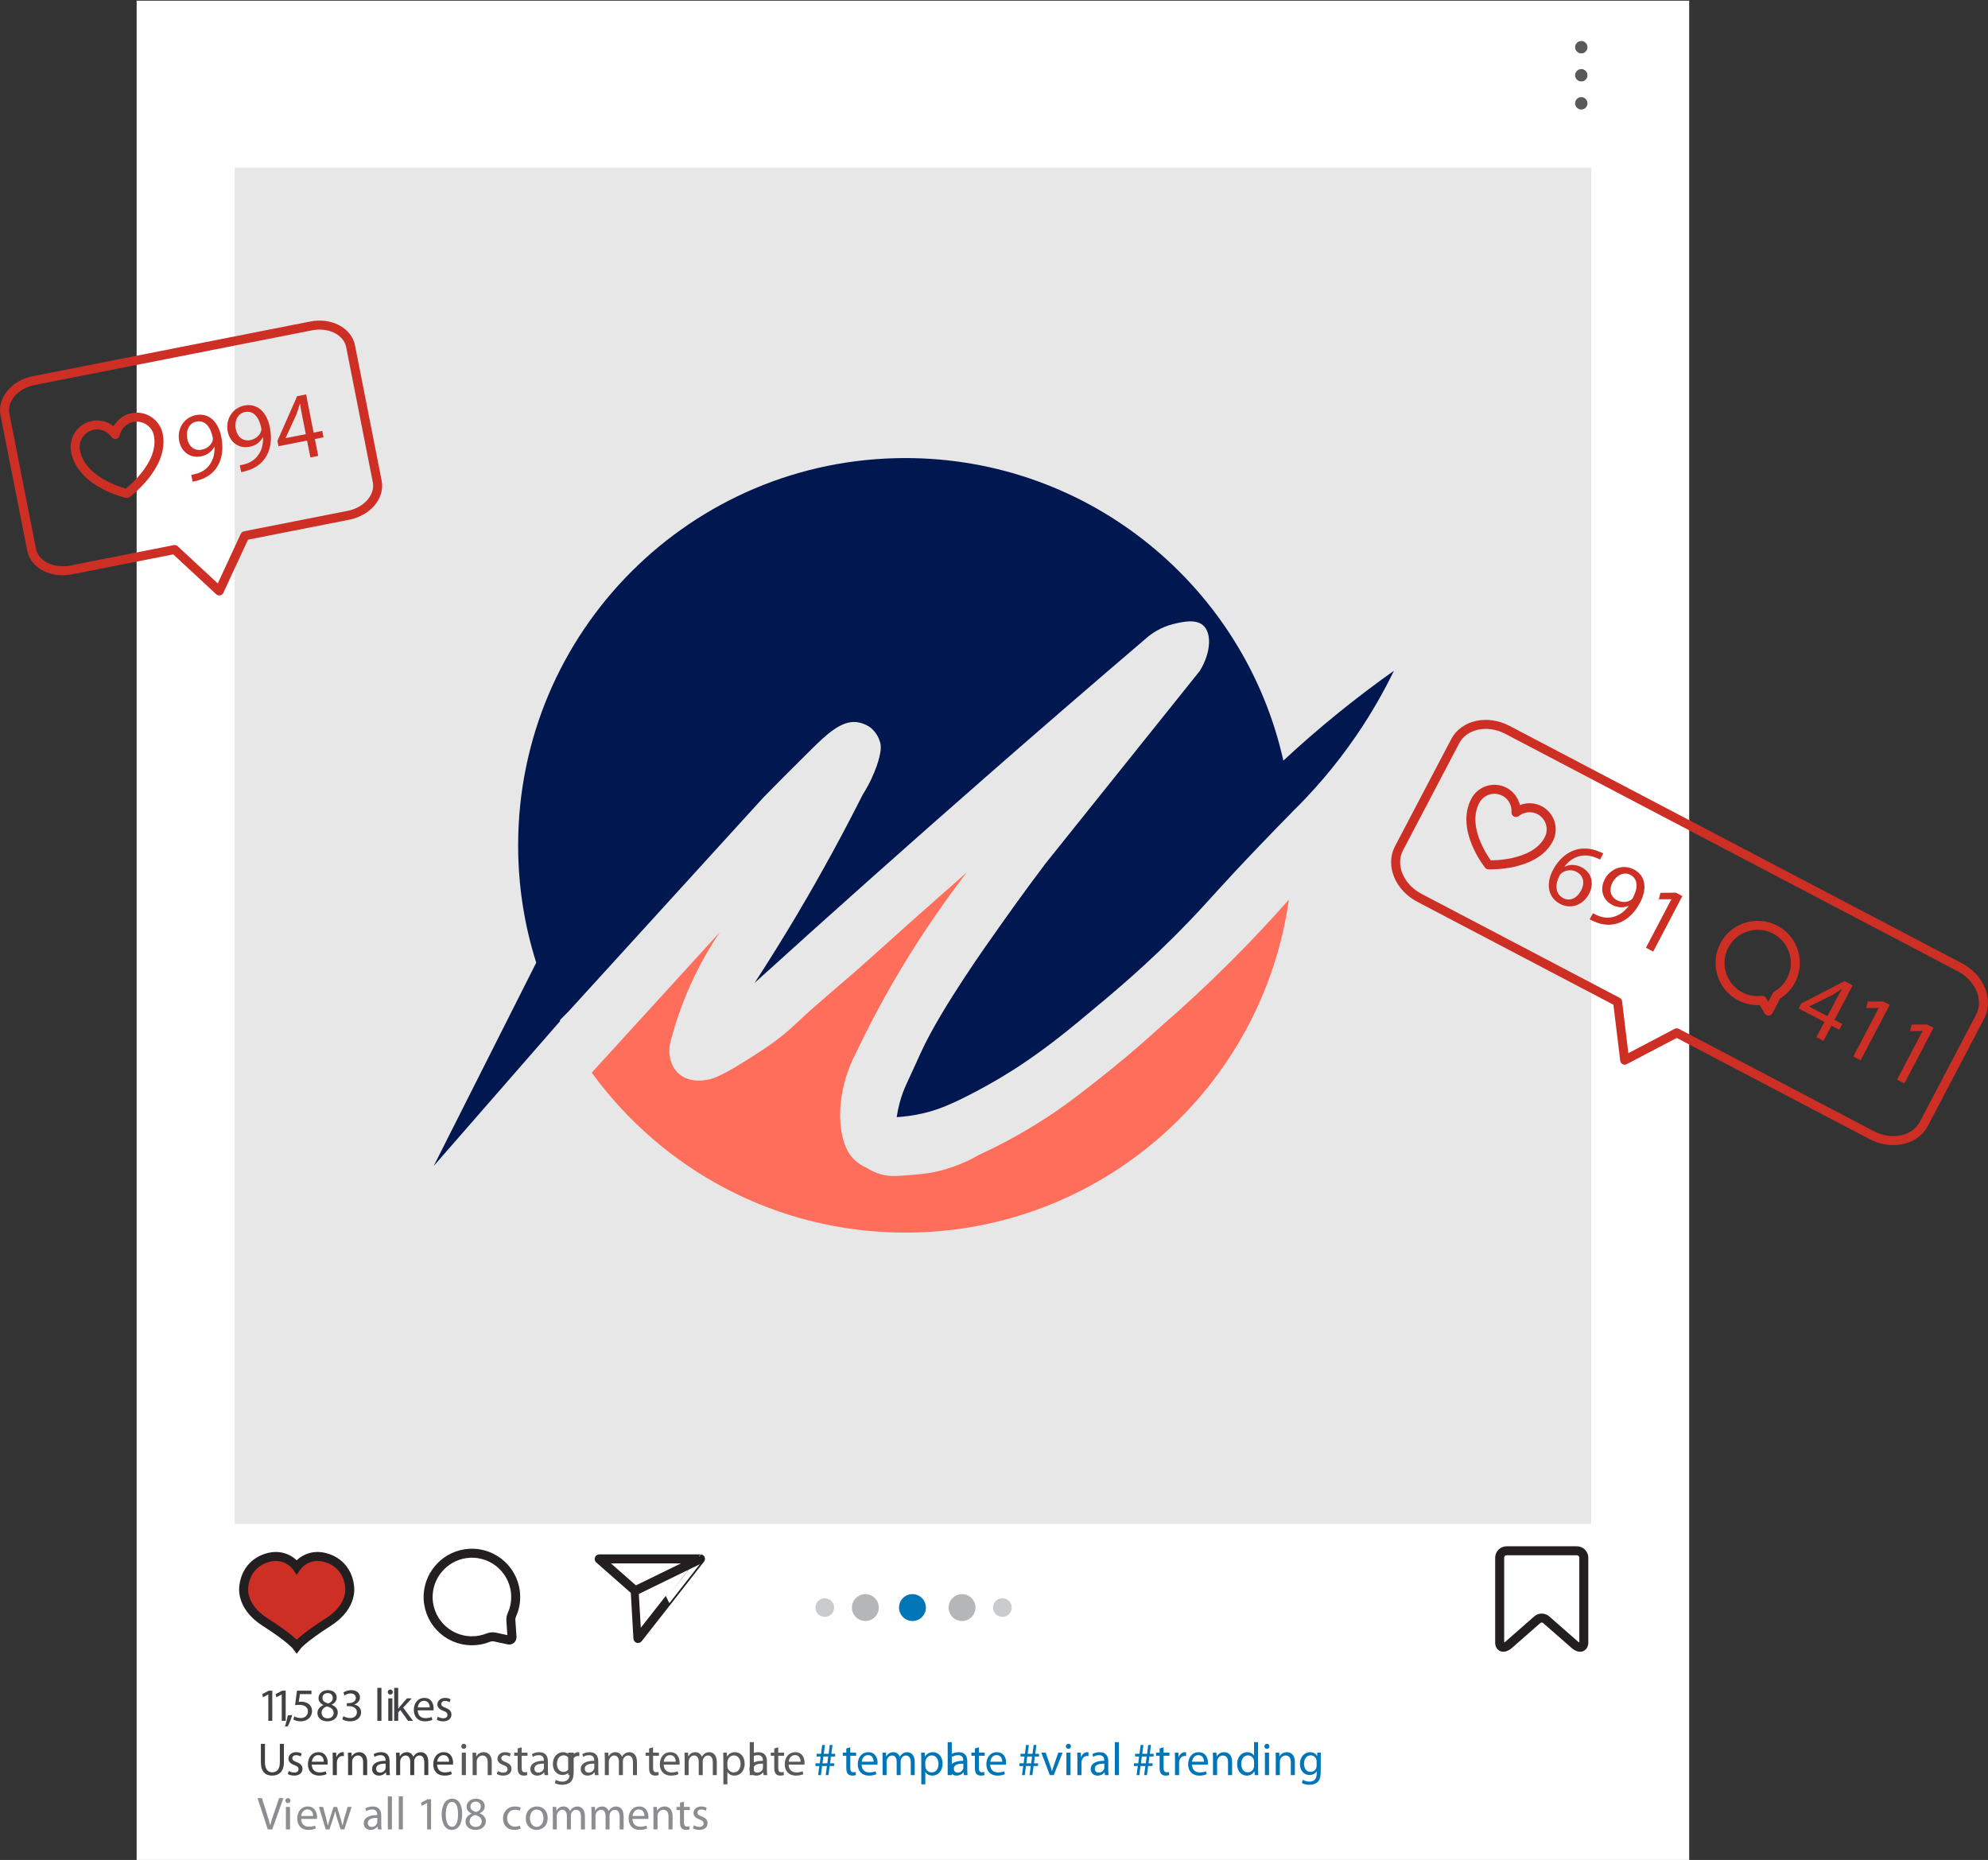 <?xml version="1.0" encoding="UTF-8" standalone="no"?>
<!-- Created with Inkscape (http://www.inkscape.org/) -->

<svg
   version="1.1"
   id="svg1"
   width="792.498"
   height="741.436"
   viewBox="0 0 792.498 741.436"
   xmlns="http://www.w3.org/2000/svg"
   xmlns:svg="http://www.w3.org/2000/svg">
  <rect x="0" y="0" width="792.498" height="741.436" fill="#333333" stroke="none"/>
  <defs
     id="defs1">
    <clipPath
       clipPathUnits="userSpaceOnUse"
       id="clipPath1153">
      <path
         d="M 0,1080 H 1920 V 0 H 0 Z"
         transform="translate(-961.998,-582.526)"
         id="path1153" />
    </clipPath>
    <clipPath
       clipPathUnits="userSpaceOnUse"
       id="clipPath1155">
      <path
         d="M 0,1080 H 1920 V 0 H 0 Z"
         transform="translate(-973.046,-592.93)"
         id="path1155" />
    </clipPath>
    <clipPath
       clipPathUnits="userSpaceOnUse"
       id="clipPath1157">
      <path
         d="M 0,1080 H 1920 V 0 H 0 Z"
         transform="translate(-920.388,-573.019)"
         id="path1157" />
    </clipPath>
    <clipPath
       clipPathUnits="userSpaceOnUse"
       id="clipPath1159">
      <path
         d="M 0,1080 H 1920 V 0 H 0 Z"
         transform="translate(-899.797,-529.744)"
         id="path1159" />
    </clipPath>
    <clipPath
       clipPathUnits="userSpaceOnUse"
       id="clipPath1161">
      <path
         d="M 0,1080 H 1920 V 0 H 0 Z"
         transform="translate(-961.226,-529.844)"
         id="path1161" />
    </clipPath>
    <clipPath
       clipPathUnits="userSpaceOnUse"
       id="clipPath1167">
      <path
         d="M 0,1080 H 1920 V 0 H 0 Z"
         transform="translate(-939.635,-337.414)"
         id="path1167" />
    </clipPath>
    <clipPath
       clipPathUnits="userSpaceOnUse"
       id="clipPath1169">
      <path
         d="M 0,1080 H 1920 V 0 H 0 Z"
         transform="translate(-954.461,-337.414)"
         id="path1169" />
    </clipPath>
    <clipPath
       clipPathUnits="userSpaceOnUse"
       id="clipPath1171">
      <path
         d="M 0,1080 H 1920 V 0 H 0 Z"
         transform="translate(-925.554,-337.414)"
         id="path1171" />
    </clipPath>
    <clipPath
       clipPathUnits="userSpaceOnUse"
       id="clipPath1173">
      <path
         d="M 0,1080 H 1920 V 0 H 0 Z"
         transform="translate(-912.193,-337.414)"
         id="path1173" />
    </clipPath>
    <clipPath
       clipPathUnits="userSpaceOnUse"
       id="clipPath1175">
      <path
         d="M 0,1080 H 1920 V 0 H 0 Z"
         transform="translate(-965.296,-337.414)"
         id="path1175" />
    </clipPath>
    <clipPath
       clipPathUnits="userSpaceOnUse"
       id="clipPath1177">
      <path
         d="M 0,1080 H 1920 V 0 H 0 Z"
         transform="translate(-1136.339,-352.315)"
         id="path1177" />
    </clipPath>
    <clipPath
       clipPathUnits="userSpaceOnUse"
       id="clipPath1179">
      <path
         d="M 0,1080 H 1920 V 0 H 0 Z"
         transform="translate(-853.595,-328.179)"
         id="path1179" />
    </clipPath>
    <clipPath
       clipPathUnits="userSpaceOnUse"
       id="clipPath1181">
      <path
         d="M 0,1080 H 1920 V 0 H 0 Z"
         transform="translate(-852.725,-342.448)"
         id="path1181" />
    </clipPath>
    <clipPath
       clipPathUnits="userSpaceOnUse"
       id="clipPath1183">
      <path
         d="M 0,1080 H 1920 V 0 H 0 Z"
         transform="translate(-815.555,-333.568)"
         id="path1183" />
    </clipPath>
    <clipPath
       clipPathUnits="userSpaceOnUse"
       id="clipPath1185">
      <path
         d="M 0,1080 H 1920 V 0 H 0 Z"
         transform="translate(-760.935,-333.057)"
         id="path1185" />
    </clipPath>
    <clipPath
       clipPathUnits="userSpaceOnUse"
       id="clipPath1187">
      <path
         d="M 0,1080 H 1920 V 0 H 0 Z"
         transform="translate(-1137.44,-803.928)"
         id="path1187" />
    </clipPath>
    <clipPath
       clipPathUnits="userSpaceOnUse"
       id="clipPath1189">
      <path
         d="M 0,1080 H 1920 V 0 H 0 Z"
         transform="translate(-1137.44,-795.538)"
         id="path1189" />
    </clipPath>
    <clipPath
       clipPathUnits="userSpaceOnUse"
       id="clipPath1191">
      <path
         d="M 0,1080 H 1920 V 0 H 0 Z"
         transform="translate(-1137.44,-787.148)"
         id="path1191" />
    </clipPath>
    <clipPath
       clipPathUnits="userSpaceOnUse"
       id="clipPath1193">
      <path
         d="M 0,1080 H 1920 V 0 H 0 Z"
         id="path1193" />
    </clipPath>
    <clipPath
       clipPathUnits="userSpaceOnUse"
       id="clipPath1195">
      <path
         d="M 0,1080 H 1920 V 0 H 0 Z"
         transform="translate(-1248.746,-528.863)"
         id="path1195" />
    </clipPath>
    <clipPath
       clipPathUnits="userSpaceOnUse"
       id="clipPath1197">
      <path
         d="M 0,1080 H 1920 V 0 H 0 Z"
         transform="translate(-1123.125,-575.809)"
         id="path1197" />
    </clipPath>
    <clipPath
       clipPathUnits="userSpaceOnUse"
       id="clipPath1200">
      <path
         d="M 0,1080 H 1920 V 0 H 0 Z"
         transform="translate(-1194.02,-520.453)"
         id="path1200" />
    </clipPath>
    <clipPath
       clipPathUnits="userSpaceOnUse"
       id="clipPath1203">
      <path
         d="M 0,1080 H 1920 V 0 H 0 Z"
         transform="translate(-664.289,-694.139)"
         id="path1203" />
    </clipPath>
    <clipPath
       clipPathUnits="userSpaceOnUse"
       id="clipPath1205">
      <path
         d="M 0,1080 H 1920 V 0 H 0 Z"
         transform="translate(-702.427,-693.197)"
         id="path1205" />
    </clipPath>
    <clipPath
       clipPathUnits="userSpaceOnUse"
       id="clipPath1208">
      <path
         d="M 0,1080 H 1920 V 0 H 0 Z"
         transform="translate(-1079.577,-617.502)"
         id="path1208" />
    </clipPath>
    <clipPath
       clipPathUnits="userSpaceOnUse"
       id="clipPath1210">
      <path
         d="M 0,1080 H 1920 V 0 H 0 Z"
         transform="translate(-1048.157,-549.059)"
         id="path1210" />
    </clipPath>
    <clipPath
       clipPathUnits="userSpaceOnUse"
       id="clipPath1212">
      <path
         d="M 0,1080 H 1920 V 0 H 0 Z"
         transform="translate(-823.09,-530.24)"
         id="path1212" />
    </clipPath>
    <clipPath
       clipPathUnits="userSpaceOnUse"
       id="clipPath1214">
      <path
         d="M 0,1080 H 1920 V 0 H 0 Z"
         transform="translate(-830.234,-512.753)"
         id="path1214" />
    </clipPath>
  </defs>
  <g
     id="g1149"
     transform="translate(-13783.75,-349.281)">
    <path
       id="path1150"
       d="M 1168.137,261.962 H 703.841 v 556.077 h 464.296 z"
       style="fill:#ffffff;fill-opacity:1;fill-rule:nonzero;stroke:none"
       transform="matrix(1.333,0,0,-1.333,12900,1440)" />
    <path
       id="path1151"
       d="M 1138.682,362.69 H 733.299 v 405.382 h 405.383 z"
       style="fill:#b4b6b8;fill-opacity:1;fill-rule:nonzero;stroke:none"
       transform="matrix(1.333,0,0,-1.333,12900,1440)" />
    <path
       id="path1152"
       d="m 0,0 v -50.708 c 0,-1.614 -1.313,-2.927 -2.927,-2.927 h -57.211 c -1.618,0 -2.926,1.313 -2.926,2.927 V 0 c 0,1.618 1.308,2.927 2.926,2.927 H -2.927 C -1.313,2.927 0,1.618 0,0 Z"
       style="fill:none;stroke:#8b8d90;stroke-width:6.731;stroke-linecap:butt;stroke-linejoin:miter;stroke-miterlimit:10;stroke-dasharray:none;stroke-opacity:1"
       transform="matrix(1.333,0,0,-1.333,14182.664,663.298)"
       clip-path="url(#clipPath1153)" />
    <path
       id="path1154"
       d="m 0,0 v -50.708 c 0,-1.618 -1.309,-2.927 -2.921,-2.927 h -8.127 v 43.231 c 0,1.619 -1.313,2.927 -2.926,2.927 H -63.06 V 0 c 0,1.614 1.309,2.927 2.927,2.927 H -2.921 C -1.309,2.927 0,1.614 0,0 Z"
       style="fill:none;stroke:#8b8d90;stroke-width:6.731;stroke-linecap:butt;stroke-linejoin:miter;stroke-miterlimit:10;stroke-dasharray:none;stroke-opacity:1"
       transform="matrix(1.333,0,0,-1.333,14197.395,649.427)"
       clip-path="url(#clipPath1155)" />
    <path
       id="path1156"
       d="m 0,0 c 0,-4.444 -3.602,-8.045 -8.045,-8.045 -4.444,0 -8.045,3.601 -8.045,8.045 0,4.444 3.601,8.045 8.045,8.045 C -3.602,8.045 0,4.444 0,0 Z"
       style="fill:none;stroke:#8b8d90;stroke-width:6.731;stroke-linecap:butt;stroke-linejoin:miter;stroke-miterlimit:10;stroke-dasharray:none;stroke-opacity:1"
       transform="matrix(1.333,0,0,-1.333,14127.184,675.974)"
       clip-path="url(#clipPath1157)" />
    <path
       id="path1158"
       d="m 0,0 24.572,23.635 c 0.408,0.394 1.056,0.394 1.462,-0.001 L 41.719,8.438 51.31,-0.852"
       style="fill:none;stroke:#8b8d90;stroke-width:6.731;stroke-linecap:butt;stroke-linejoin:miter;stroke-miterlimit:10;stroke-dasharray:none;stroke-opacity:1"
       transform="matrix(1.333,0,0,-1.333,14099.729,733.675)"
       clip-path="url(#clipPath1159)" />
    <path
       id="path1160"
       d="m 0,0 -14.349,14.017 c -0.271,0.264 -0.7,0.268 -0.975,0.009 L -20.53,9.133"
       style="fill:none;stroke:#8b8d90;stroke-width:6.731;stroke-linecap:butt;stroke-linejoin:miter;stroke-miterlimit:10;stroke-dasharray:none;stroke-opacity:1"
       transform="matrix(1.333,0,0,-1.333,14181.634,733.542)"
       clip-path="url(#clipPath1161)" />
    <path
       id="path1162"
       d="M 3.27,9.890625e-4 H 4.454 V -9.022 H 3.411 l -1.969,1.055 0.234,0.938 1.57,-0.855 h 0.023 z m 4.008,0 H 8.461 V -9.022 H 7.418 l -1.969,1.055 0.234,0.938 1.57,-0.855 h 0.023 z M 9.083,1.63 c 0.398,-0.656 1.008,-2.203 1.336,-3.375 l -1.359,0.141 C 8.907,-0.597 8.532,0.892 8.227,1.724 Z M 16.167,-9.022 h -4.324 l -0.574,4.336 c 0.328,-0.047 0.727,-0.082 1.254,-0.082 1.793,0 2.59,0.82 2.59,1.98 0.012,1.207 -0.984,1.957 -2.121,1.957 -0.844,0 -1.57,-0.281 -1.945,-0.504 l -0.305,0.937 c 0.445,0.27 1.254,0.551 2.25,0.551 1.945,0 3.352,-1.313 3.352,-3.082 0,-1.125 -0.586,-1.91 -1.289,-2.297 -0.551,-0.352 -1.23,-0.492 -1.945,-0.492 -0.328,0 -0.527,0.012 -0.738,0.047 l 0.352,-2.32 h 3.445 z m 3.58,4.324 c -1.113,0.469 -1.793,1.289 -1.793,2.426 0,1.312 1.137,2.426 3.023,2.426 1.723,0 3.07,-1.043 3.07,-2.625 0,-1.078 -0.703,-1.887 -1.828,-2.332 v -0.035 c 1.113,-0.516 1.5,-1.348 1.5,-2.109 0,-1.137 -0.879,-2.227 -2.637,-2.227 -1.594,0 -2.801,0.973 -2.801,2.402 0,0.785 0.434,1.559 1.441,2.027 z m 1.254,3.961 c -1.148,0 -1.84,-0.797 -1.805,-1.699 0,-0.867 0.574,-1.57 1.629,-1.875 1.219,0.34 1.98,0.891 1.98,1.969 0,0.926 -0.703,1.605 -1.805,1.605 z m 0.012,-7.559 c 1.102,0 1.535,0.75 1.535,1.465 0,0.82 -0.598,1.383 -1.383,1.641 -1.031,-0.27 -1.734,-0.762 -1.711,-1.664 0,-0.773 0.551,-1.441 1.559,-1.441 z m 4.38,7.84 c 0.445,0.293 1.324,0.609 2.344,0.609 2.145,0 3.281,-1.266 3.281,-2.707 -0.012,-1.266 -0.902,-2.098 -2.004,-2.297 v -0.035 c 1.09,-0.398 1.664,-1.195 1.664,-2.133 0,-1.102 -0.809,-2.156 -2.578,-2.156 -0.973,0 -1.887,0.352 -2.379,0.703 l 0.34,0.879 c 0.387,-0.27 1.078,-0.598 1.793,-0.598 1.125,0 1.582,0.645 1.582,1.359 0,1.078 -1.113,1.535 -2.004,1.535 H 26.751 v 0.914 h 0.68 c 1.172,0 2.32,0.539 2.332,1.805 0.012,0.762 -0.492,1.746 -2.039,1.746 -0.867,0 -1.652,-0.352 -2.004,-0.551 z m 10.479,0.457 h 1.23 V -9.854 h -1.23 z m 4.503,0 V -6.714 H 39.144 V 9.890625e-4 Z M 39.765,-9.362 c -0.469,0 -0.773,0.34 -0.773,0.762 0,0.41 0.293,0.75 0.738,0.75 0.492,0 0.773,-0.34 0.773,-0.75 0,-0.434 -0.305,-0.762 -0.738,-0.762 z m 2.35,-0.492 H 40.908 V 9.890625e-4 h 1.207 V -2.519 l 0.633,-0.703 2.297,3.223 h 1.5 L 43.591,-3.948 l 2.578,-2.766 h -1.453 l -1.98,2.32 c -0.199,0.234 -0.422,0.527 -0.586,0.762 h -0.035 z m 10.547,6.715 c 0.023,-0.129 0.047,-0.316 0.047,-0.562 0,-1.242 -0.574,-3.152 -2.777,-3.152 -1.957,0 -3.152,1.582 -3.152,3.609 0,2.027 1.23,3.398 3.305,3.398 1.066,0 1.816,-0.234 2.25,-0.434 L 52.111,-1.147 c -0.445,0.187 -0.984,0.34 -1.863,0.34 -1.23,0 -2.273,-0.68 -2.309,-2.332 z m -4.699,-0.867 c 0.094,-0.844 0.621,-1.969 1.863,-1.969 1.383,0 1.711,1.207 1.699,1.969 z m 5.681,3.691 c 0.48,0.27 1.16,0.469 1.887,0.469 1.57,0 2.508,-0.832 2.508,-2.027 0,-0.996 -0.621,-1.582 -1.77,-2.016 -0.867,-0.34 -1.266,-0.586 -1.266,-1.148 0,-0.492 0.398,-0.914 1.113,-0.914 0.621,0 1.113,0.234 1.371,0.398 l 0.293,-0.879 c -0.363,-0.246 -0.961,-0.422 -1.641,-0.422 -1.418,0 -2.309,0.891 -2.309,1.969 0,0.809 0.562,1.465 1.781,1.898 0.891,0.34 1.242,0.645 1.242,1.23 0,0.562 -0.422,0.996 -1.289,0.996 -0.609,0 -1.254,-0.246 -1.629,-0.469 z M 1.043,6.88 v 5.508 c 0,2.918 1.441,3.996 3.352,3.996 2.027,0 3.539,-1.16 3.539,-4.043 V 6.88 h -1.219 v 5.555 c 0,2.051 -0.902,2.965 -2.273,2.965 -1.254,0 -2.18,-0.891 -2.18,-2.965 V 6.88 Z m 8.054,9.035 c 0.48,0.27 1.16,0.469 1.887,0.469 1.57,0 2.508,-0.832 2.508,-2.027 0,-0.996 -0.621,-1.582 -1.77,-2.016 -0.867,-0.34 -1.266,-0.586 -1.266,-1.148 0,-0.492 0.398,-0.914 1.113,-0.914 0.621,0 1.113,0.234 1.371,0.398 L 13.234,9.798 c -0.363,-0.246 -0.961,-0.422 -1.641,-0.422 -1.418,0 -2.309,0.891 -2.309,1.969 0,0.809 0.562,1.465 1.781,1.898 0.891,0.34 1.242,0.645 1.242,1.23 0,0.562 -0.422,0.996 -1.289,0.996 -0.609,0 -1.254,-0.246 -1.629,-0.469 z M 20.992,13.091 c 0.023,-0.129 0.047,-0.316 0.047,-0.562 0,-1.242 -0.574,-3.152 -2.777,-3.152 -1.957,0 -3.152,1.582 -3.152,3.609 0,2.027 1.23,3.398 3.305,3.398 1.066,0 1.816,-0.234 2.25,-0.434 L 20.441,15.083 c -0.445,0.188 -0.984,0.34 -1.863,0.34 -1.23,0 -2.273,-0.68 -2.309,-2.332 z m -4.699,-0.867 c 0.094,-0.844 0.621,-1.969 1.863,-1.969 1.383,0 1.711,1.207 1.699,1.969 z m 6.246,4.008 h 1.23 v -3.574 c 0,-0.199 0.012,-0.41 0.035,-0.574 0.164,-0.914 0.773,-1.559 1.641,-1.559 0.164,0 0.293,0 0.41,0.035 V 9.399 c -0.105,-0.012 -0.199,-0.023 -0.328,-0.023 -0.82,0 -1.57,0.574 -1.875,1.477 h -0.035 l -0.059,-1.336 h -1.066 c 0.035,0.621 0.047,1.301 0.047,2.098 z m 4.579,0 h 1.23 v -4.043 c 0,-0.199 0.023,-0.41 0.082,-0.562 0.223,-0.68 0.844,-1.254 1.629,-1.254 1.16,0 1.559,0.902 1.559,1.992 v 3.867 h 1.219 v -3.996 c 0,-2.309 -1.441,-2.859 -2.367,-2.859 -1.113,0 -1.887,0.621 -2.227,1.254 h -0.023 l -0.07,-1.113 h -1.078 c 0.035,0.551 0.047,1.113 0.047,1.816 z m 12.422,-4.125 c 0,-1.324 -0.504,-2.73 -2.555,-2.73 -0.844,0 -1.664,0.234 -2.215,0.586 l 0.27,0.82 c 0.48,-0.328 1.125,-0.504 1.77,-0.504 1.371,-0.012 1.523,0.996 1.523,1.535 v 0.141 c -2.59,-0.012 -4.043,0.879 -4.043,2.496 0,0.973 0.703,1.934 2.062,1.934 0.949,0 1.676,-0.469 2.051,-0.996 h 0.035 l 0.105,0.844 h 1.09 c -0.07,-0.457 -0.094,-1.031 -0.094,-1.605 z m -1.184,1.863 c 0,0.105 -0.012,0.246 -0.047,0.387 -0.199,0.574 -0.773,1.125 -1.652,1.125 -0.609,0 -1.137,-0.363 -1.137,-1.16 0,-1.312 1.512,-1.547 2.836,-1.512 z m 3.146,2.262 h 1.195 v -4.043 c 0,-0.199 0.035,-0.422 0.105,-0.586 0.188,-0.621 0.762,-1.23 1.512,-1.23 0.926,0 1.395,0.762 1.395,1.84 v 4.02 h 1.195 V 12.083 c 0,-0.223 0.047,-0.434 0.094,-0.609 0.223,-0.586 0.75,-1.102 1.465,-1.102 0.961,0 1.453,0.762 1.453,2.074 v 3.785 h 1.195 v -3.938 c 0,-2.332 -1.324,-2.918 -2.227,-2.918 -0.633,0 -1.066,0.164 -1.465,0.469 -0.281,0.211 -0.562,0.492 -0.762,0.879 h -0.035 C 46.331,9.927 45.639,9.376 44.737,9.376 c -1.125,0 -1.746,0.598 -2.121,1.23 H 42.581 L 42.522,9.517 H 41.456 c 0.023,0.551 0.047,1.113 0.047,1.816 z m 16.972,-3.141 c 0.023,-0.129 0.047,-0.316 0.047,-0.562 0,-1.242 -0.574,-3.152 -2.777,-3.152 -1.957,0 -3.152,1.582 -3.152,3.609 0,2.027 1.23,3.398 3.305,3.398 1.066,0 1.816,-0.234 2.25,-0.434 L 57.923,15.083 c -0.445,0.188 -0.984,0.34 -1.863,0.34 -1.23,0 -2.273,-0.68 -2.309,-2.332 z m -4.699,-0.867 c 0.094,-0.844 0.621,-1.969 1.863,-1.969 1.383,0 1.711,1.207 1.699,1.969 z m 0,0"
       style="fill:#414042;fill-opacity:1;fill-rule:nonzero;stroke:none"
       aria-label="11,583 likes&#10;Username"
       transform="matrix(1.333,0,0,1.333,13886.355,1035.26)" />
    <path
       id="path1163"
       d="M 2.238,1.648125e-4 V -6.715 H 1.008 V 1.648125e-4 Z M 1.629,-9.363 c -0.469,0 -0.773,0.34 -0.773,0.762 0,0.41 0.293,0.75 0.738,0.75 0.492,0 0.773,-0.34 0.773,-0.75 0,-0.434 -0.305,-0.762 -0.738,-0.762 z m 2.625,9.363 H 5.484 V -4.043 c 0,-0.199 0.023,-0.41 0.082,-0.562 0.223,-0.68 0.844,-1.254 1.629,-1.254 1.16,0 1.559,0.902 1.559,1.992 V 1.648125e-4 h 1.219 V -3.996 c 0,-2.309 -1.441,-2.859 -2.367,-2.859 -1.113,0 -1.887,0.621 -2.227,1.254 h -0.023 l -0.07,-1.113 h -1.078 c 0.035,0.551 0.047,1.113 0.047,1.816 z M 11.496,-0.316 c 0.48,0.27 1.16,0.469 1.887,0.469 1.57,0 2.508,-0.832 2.508,-2.027 0,-0.996 -0.621,-1.582 -1.77,-2.016 -0.867,-0.34 -1.266,-0.586 -1.266,-1.148 0,-0.492 0.398,-0.914 1.113,-0.914 0.621,0 1.113,0.234 1.371,0.398 l 0.293,-0.879 c -0.363,-0.246 -0.961,-0.422 -1.641,-0.422 -1.418,0 -2.309,0.891 -2.309,1.969 0,0.809 0.562,1.465 1.781,1.898 0.891,0.34 1.242,0.645 1.242,1.23 0,0.562 -0.422,0.996 -1.289,0.996 -0.609,0 -1.254,-0.246 -1.629,-0.469 z m 6.231,-7.652 v 1.254 h -1.043 v 0.926 h 1.043 v 3.668 c 0,0.785 0.141,1.383 0.469,1.758 0.293,0.316 0.75,0.516 1.324,0.516 0.469,0 0.844,-0.082 1.078,-0.164 l -0.059,-0.938 c -0.176,0.059 -0.375,0.094 -0.703,0.094 -0.68,0 -0.914,-0.48 -0.914,-1.312 v -3.621 h 1.746 V -6.715 H 18.923 v -1.605 z m 9.035,3.844 c 0,-1.324 -0.504,-2.73 -2.555,-2.73 -0.844,0 -1.664,0.234 -2.215,0.586 l 0.27,0.82 c 0.48,-0.328 1.125,-0.504 1.77,-0.504 1.371,-0.012 1.523,0.996 1.523,1.535 v 0.141 c -2.59,-0.012 -4.043,0.879 -4.043,2.496 0,0.973 0.703,1.934 2.062,1.934 0.949,0 1.676,-0.469 2.051,-0.996 h 0.035 L 25.766,1.648125e-4 h 1.09 C 26.786,-0.457 26.762,-1.031 26.762,-1.605 Z m -1.184,1.863 c 0,0.105 -0.012,0.246 -0.047,0.387 -0.199,0.574 -0.773,1.125 -1.652,1.125 -0.609,0 -1.137,-0.363 -1.137,-1.16 0,-1.312 1.512,-1.547 2.836,-1.512 z m 8.9,-2.625 c 0,-0.797 0.012,-1.359 0.047,-1.828 h -1.078 l -0.047,1.008 h -0.023 c -0.305,-0.551 -0.926,-1.148 -2.098,-1.148 -1.547,0 -3.035,1.277 -3.035,3.551 0,1.863 1.195,3.281 2.859,3.281 1.043,0 1.77,-0.504 2.133,-1.125 h 0.035 v 0.727 c 0,1.711 -0.926,2.367 -2.168,2.367 -0.832,0 -1.523,-0.258 -1.969,-0.539 l -0.305,0.938 c 0.539,0.363 1.43,0.551 2.227,0.551 0.855,0 1.793,-0.199 2.461,-0.797 0.633,-0.598 0.961,-1.523 0.961,-3.082 z m -1.23,2.027 c 0,0.211 -0.023,0.445 -0.094,0.656 -0.246,0.773 -0.926,1.242 -1.688,1.242 -1.312,0 -1.992,-1.09 -1.992,-2.414 0,-1.547 0.832,-2.531 2.004,-2.531 0.902,0 1.488,0.574 1.699,1.301 0.059,0.152 0.07,0.328 0.07,0.539 z M 32.833,1.648125e-4 h 1.23 V -3.574 c 0,-0.199 0.012,-0.41 0.035,-0.574 0.164,-0.914 0.773,-1.559 1.641,-1.559 0.164,0 0.293,0 0.41,0.035 v -1.16 c -0.105,-0.012 -0.199,-0.023 -0.328,-0.023 -0.82,0 -1.57,0.574 -1.875,1.477 h -0.035 l -0.059,-1.336 h -1.066 c 0.035,0.621 0.047,1.301 0.047,2.098 z M 41.827,-4.125 c 0,-1.324 -0.504,-2.73 -2.555,-2.73 -0.844,0 -1.664,0.234 -2.215,0.586 l 0.27,0.82 c 0.48,-0.328 1.125,-0.504 1.77,-0.504 1.371,-0.012 1.523,0.996 1.523,1.535 v 0.141 c -2.59,-0.012 -4.043,0.879 -4.043,2.496 0,0.973 0.703,1.934 2.062,1.934 0.949,0 1.676,-0.469 2.051,-0.996 h 0.035 l 0.105,0.844 h 1.09 C 41.85,-0.457 41.827,-1.031 41.827,-1.605 Z m -1.184,1.863 c 0,0.105 -0.012,0.246 -0.047,0.387 -0.199,0.574 -0.773,1.125 -1.652,1.125 -0.609,0 -1.137,-0.363 -1.137,-1.16 0,-1.312 1.512,-1.547 2.836,-1.512 z M 43.793,1.648125e-4 H 44.988 V -4.043 c 0,-0.199 0.035,-0.422 0.105,-0.586 0.188,-0.621 0.762,-1.23 1.512,-1.23 0.926,0 1.395,0.762 1.395,1.84 V 1.648125e-4 h 1.195 V -4.148 c 0,-0.223 0.047,-0.434 0.094,-0.609 0.223,-0.586 0.75,-1.102 1.465,-1.102 0.961,0 1.453,0.762 1.453,2.074 V 1.648125e-4 h 1.195 V -3.937 c 0,-2.332 -1.324,-2.918 -2.227,-2.918 -0.633,0 -1.066,0.164 -1.465,0.469 -0.281,0.211 -0.562,0.492 -0.762,0.879 h -0.035 c -0.293,-0.797 -0.984,-1.348 -1.887,-1.348 -1.125,0 -1.746,0.598 -2.121,1.23 h -0.035 l -0.059,-1.09 h -1.066 c 0.023,0.551 0.047,1.113 0.047,1.816 z M 57.029,-7.969 v 1.254 h -1.043 v 0.926 h 1.043 v 3.668 c 0,0.785 0.141,1.383 0.469,1.758 0.293,0.316 0.75,0.516 1.324,0.516 0.469,0 0.844,-0.082 1.078,-0.164 l -0.059,-0.938 c -0.176,0.059 -0.375,0.094 -0.703,0.094 -0.68,0 -0.914,-0.48 -0.914,-1.312 v -3.621 h 1.746 v -0.926 h -1.746 v -1.605 z m 9.091,4.828 c 0.023,-0.129 0.047,-0.316 0.047,-0.562 0,-1.242 -0.574,-3.152 -2.777,-3.152 -1.957,0 -3.152,1.582 -3.152,3.609 0,2.027 1.23,3.398 3.305,3.398 1.066,0 1.816,-0.234 2.25,-0.434 L 65.569,-1.148 c -0.445,0.188 -0.984,0.34 -1.863,0.34 -1.23,0 -2.273,-0.68 -2.309,-2.332 z m -4.699,-0.867 c 0.094,-0.844 0.621,-1.969 1.863,-1.969 1.383,0 1.711,1.207 1.699,1.969 z m 6.246,4.008 h 1.195 V -4.043 c 0,-0.199 0.035,-0.422 0.105,-0.586 0.188,-0.621 0.762,-1.23 1.512,-1.23 0.926,0 1.395,0.762 1.395,1.84 V 1.648125e-4 h 1.195 V -4.148 c 0,-0.223 0.047,-0.434 0.094,-0.609 0.223,-0.586 0.75,-1.102 1.465,-1.102 0.961,0 1.453,0.762 1.453,2.074 V 1.648125e-4 h 1.195 V -3.937 c 0,-2.332 -1.324,-2.918 -2.227,-2.918 -0.633,0 -1.066,0.164 -1.465,0.469 -0.281,0.211 -0.562,0.492 -0.762,0.879 h -0.035 c -0.293,-0.797 -0.984,-1.348 -1.887,-1.348 -1.125,0 -1.746,0.598 -2.121,1.23 h -0.035 l -0.059,-1.09 h -1.066 c 0.023,0.551 0.047,1.113 0.047,1.816 z M 79.236,2.742 h 1.207 v -3.645 h 0.035 c 0.398,0.668 1.172,1.055 2.062,1.055 1.582,0 3.07,-1.195 3.07,-3.609 0,-2.027 -1.219,-3.398 -2.859,-3.398 -1.102,0 -1.898,0.469 -2.391,1.289 h -0.023 l -0.07,-1.148 h -1.078 c 0.023,0.633 0.047,1.336 0.047,2.191 z m 1.207,-6.645 c 0,-0.152 0.047,-0.328 0.094,-0.48 0.211,-0.914 1.008,-1.5 1.84,-1.5 1.289,0 2.004,1.148 2.004,2.484 0,1.535 -0.75,2.59 -2.051,2.59 -0.867,0 -1.605,-0.574 -1.828,-1.43 -0.035,-0.152 -0.059,-0.316 -0.059,-0.492 z m 6.688,3.902 h 1.23 V -9.855 H 87.132 Z M 92.27,-4.125 c 0,-1.324 -0.504,-2.73 -2.555,-2.73 -0.844,0 -1.664,0.234 -2.215,0.586 l 0.27,0.82 c 0.48,-0.328 1.125,-0.504 1.77,-0.504 1.371,-0.012 1.523,0.996 1.523,1.535 v 0.141 c -2.59,-0.012 -4.043,0.879 -4.043,2.496 0,0.973 0.703,1.934 2.062,1.934 0.949,0 1.676,-0.469 2.051,-0.996 h 0.035 L 91.274,1.648125e-4 H 92.364 C 92.294,-0.457 92.27,-1.031 92.27,-1.605 Z m -1.184,1.863 c 0,0.105 -0.012,0.246 -0.047,0.387 -0.199,0.574 -0.773,1.125 -1.652,1.125 -0.609,0 -1.137,-0.363 -1.137,-1.16 0,-1.312 1.512,-1.547 2.836,-1.512 z m 3.372,-5.707 v 1.254 h -1.043 v 0.926 h 1.043 v 3.668 c 0,0.785 0.141,1.383 0.469,1.758 0.293,0.316 0.75,0.516 1.324,0.516 0.469,0 0.844,-0.082 1.078,-0.164 l -0.059,-0.938 c -0.176,0.059 -0.375,0.094 -0.703,0.094 -0.68,0 -0.914,-0.48 -0.914,-1.312 v -3.621 h 1.746 v -0.926 h -1.746 v -1.605 z m 9.021,4.828 c 0.023,-0.129 0.047,-0.316 0.047,-0.562 0,-1.242 -0.574,-3.152 -2.777,-3.152 -1.957,0 -3.152,1.582 -3.152,3.609 0,2.027 1.23,3.398 3.305,3.398 1.066,0 1.816,-0.234 2.25,-0.434 l -0.223,-0.867 c -0.445,0.188 -0.984,0.34 -1.863,0.34 -1.23,0 -2.273,-0.68 -2.309,-2.332 z m -4.699,-0.867 c 0.094,-0.844 0.621,-1.969 1.863,-1.969 1.383,0 1.711,1.207 1.699,1.969 z m 0,0"
       style="fill:#58595b;fill-opacity:1;fill-rule:nonzero;stroke:none"
       aria-label=" instagram template "
       transform="matrix(1.333,0,0,1.333,13966.485,1056.902)" />
    <path
       id="path1164"
       d="m 2.614,-3.539 0.258,-2.016 h 1.441 l -0.258,2.016 z M 2.134,1.648125e-4 2.486,-2.719 H 3.927 L 3.564,1.648125e-4 H 4.396 L 4.759,-2.719 H 6.083 V -3.539 H 4.888 l 0.246,-2.016 h 1.266 V -6.363 H 5.263 L 5.603,-9.023 H 4.782 L 4.443,-6.363 H 2.989 L 3.341,-9.023 H 2.521 L 2.169,-6.363 H 0.845 v 0.809 h 1.207 l -0.258,2.016 H 0.517 v 0.82 H 1.665 L 1.302,1.648125e-4 Z M 9.725,-7.969 v 1.254 H 8.682 v 0.926 h 1.043 v 3.668 c 0,0.785 0.141,1.383 0.469,1.758 0.293,0.316 0.75,0.516 1.324,0.516 0.469,0 0.844,-0.082 1.078,-0.164 l -0.059,-0.938 c -0.176,0.059 -0.375,0.094 -0.703,0.094 -0.68,0 -0.914,-0.48 -0.914,-1.312 v -3.621 h 1.746 v -0.926 h -1.746 v -1.605 z m 9.311,4.828 c 0.023,-0.129 0.047,-0.316 0.047,-0.562 0,-1.242 -0.574,-3.152 -2.777,-3.152 -1.957,0 -3.152,1.582 -3.152,3.609 0,2.027 1.23,3.398 3.305,3.398 1.066,0 1.816,-0.234 2.25,-0.434 L 18.485,-1.148 c -0.445,0.188 -0.984,0.34 -1.863,0.34 -1.23,0 -2.273,-0.68 -2.309,-2.332 z m -4.699,-0.867 c 0.094,-0.844 0.621,-1.969 1.863,-1.969 1.383,0 1.711,1.207 1.699,1.969 z m 6.246,4.008 h 1.195 V -4.043 c 0,-0.199 0.035,-0.422 0.105,-0.586 0.188,-0.621 0.762,-1.23 1.512,-1.23 0.926,0 1.395,0.762 1.395,1.84 V 1.648125e-4 h 1.195 V -4.148 c 0,-0.223 0.047,-0.434 0.094,-0.609 0.223,-0.586 0.75,-1.102 1.465,-1.102 0.961,0 1.453,0.762 1.453,2.074 V 1.648125e-4 h 1.195 V -3.937 c 0,-2.332 -1.324,-2.918 -2.227,-2.918 -0.633,0 -1.066,0.164 -1.465,0.469 -0.281,0.211 -0.562,0.492 -0.762,0.879 h -0.035 c -0.293,-0.797 -0.984,-1.348 -1.887,-1.348 -1.125,0 -1.746,0.598 -2.121,1.23 h -0.035 l -0.059,-1.09 h -1.066 c 0.023,0.551 0.047,1.113 0.047,1.816 z M 32.152,2.742 h 1.207 v -3.645 h 0.035 c 0.398,0.668 1.172,1.055 2.062,1.055 1.582,0 3.07,-1.195 3.07,-3.609 0,-2.027 -1.219,-3.398 -2.859,-3.398 -1.102,0 -1.898,0.469 -2.391,1.289 h -0.023 l -0.07,-1.148 h -1.078 c 0.023,0.633 0.047,1.336 0.047,2.191 z m 1.207,-6.645 c 0,-0.152 0.047,-0.328 0.094,-0.48 0.211,-0.914 1.008,-1.5 1.84,-1.5 1.289,0 2.004,1.148 2.004,2.484 0,1.535 -0.75,2.59 -2.051,2.59 -0.867,0 -1.605,-0.574 -1.828,-1.43 -0.035,-0.152 -0.059,-0.316 -0.059,-0.492 z m 6.688,3.902 h 1.23 V -9.855 H 40.047 Z M 45.906,-4.125 c 0,-1.324 -0.504,-2.73 -2.555,-2.73 -0.844,0 -1.664,0.234 -2.215,0.586 l 0.27,0.82 c 0.48,-0.328 1.125,-0.504 1.77,-0.504 1.371,-0.012 1.523,0.996 1.523,1.535 v 0.141 c -2.59,-0.012 -4.043,0.879 -4.043,2.496 0,0.973 0.703,1.934 2.062,1.934 0.949,0 1.676,-0.469 2.051,-0.996 h 0.035 L 44.91,1.648125e-4 H 46 C 45.93,-0.457 45.906,-1.031 45.906,-1.605 Z m -1.184,1.863 c 0,0.105 -0.012,0.246 -0.047,0.387 -0.199,0.574 -0.773,1.125 -1.652,1.125 -0.609,0 -1.137,-0.363 -1.137,-1.16 0,-1.312 1.512,-1.547 2.836,-1.512 z m 3.457,-5.707 v 1.254 h -1.043 v 0.926 h 1.043 v 3.668 c 0,0.785 0.141,1.383 0.469,1.758 0.293,0.316 0.75,0.516 1.324,0.516 0.469,0 0.844,-0.082 1.078,-0.164 l -0.059,-0.938 c -0.176,0.059 -0.375,0.094 -0.703,0.094 -0.68,0 -0.914,-0.48 -0.914,-1.312 v -3.621 h 1.746 V -6.715 H 49.375 v -1.605 z m 9.311,4.828 c 0.023,-0.129 0.047,-0.316 0.047,-0.562 0,-1.242 -0.574,-3.152 -2.777,-3.152 -1.957,0 -3.152,1.582 -3.152,3.609 0,2.027 1.23,3.398 3.305,3.398 1.066,0 1.816,-0.234 2.25,-0.434 L 56.94,-1.148 c -0.445,0.188 -0.984,0.34 -1.863,0.34 -1.23,0 -2.273,-0.68 -2.309,-2.332 z m -4.699,-0.867 c 0.094,-0.844 0.621,-1.969 1.863,-1.969 1.383,0 1.711,1.207 1.699,1.969 z m 10.793,0.469 0.258,-2.016 h 1.441 l -0.258,2.016 z M 63.104,1.648125e-4 63.455,-2.719 h 1.441 L 64.533,1.648125e-4 h 0.832 L 65.729,-2.719 h 1.324 v -0.82 h -1.195 l 0.246,-2.016 h 1.266 v -0.809 h -1.137 l 0.34,-2.66 H 65.752 l -0.34,2.66 h -1.453 l 0.352,-2.66 h -0.82 l -0.352,2.66 H 61.815 v 0.809 h 1.207 l -0.258,2.016 h -1.277 v 0.82 h 1.148 L 62.272,1.648125e-4 Z M 68.043,-6.715 70.598,1.648125e-4 h 1.172 L 74.406,-6.715 h -1.277 l -1.312,3.762 c -0.223,0.621 -0.41,1.172 -0.562,1.734 h -0.047 c -0.129,-0.562 -0.316,-1.113 -0.539,-1.734 l -1.312,-3.762 z M 76.777,1.648125e-4 V -6.715 H 75.546 V 1.648125e-4 Z M 76.167,-9.363 c -0.469,0 -0.773,0.34 -0.773,0.762 0,0.41 0.293,0.75 0.738,0.75 0.492,0 0.773,-0.34 0.773,-0.75 0,-0.434 -0.305,-0.762 -0.738,-0.762 z m 2.669,9.363 h 1.23 V -3.574 c 0,-0.199 0.012,-0.41 0.035,-0.574 0.164,-0.914 0.773,-1.559 1.641,-1.559 0.164,0 0.293,0 0.41,0.035 v -1.16 c -0.105,-0.012 -0.199,-0.023 -0.328,-0.023 -0.82,0 -1.57,0.574 -1.875,1.477 h -0.035 l -0.059,-1.336 H 78.789 c 0.035,0.621 0.047,1.301 0.047,2.098 z M 88.068,-4.125 c 0,-1.324 -0.504,-2.73 -2.555,-2.73 -0.844,0 -1.664,0.234 -2.215,0.586 l 0.27,0.82 c 0.48,-0.328 1.125,-0.504 1.77,-0.504 1.371,-0.012 1.523,0.996 1.523,1.535 v 0.141 c -2.59,-0.012 -4.043,0.879 -4.043,2.496 0,0.973 0.703,1.934 2.062,1.934 0.949,0 1.676,-0.469 2.051,-0.996 h 0.035 L 87.071,1.648125e-4 H 88.161 C 88.091,-0.457 88.068,-1.031 88.068,-1.605 Z m -1.184,1.863 c 0,0.105 -0.012,0.246 -0.047,0.387 -0.199,0.574 -0.773,1.125 -1.652,1.125 -0.609,0 -1.137,-0.363 -1.137,-1.16 0,-1.312 1.512,-1.547 2.836,-1.512 z M 90.03,1.648125e-4 h 1.23 V -9.855 H 90.03 Z m 7.819,-3.539 0.258,-2.016 h 1.441 l -0.258,2.016 z M 97.369,1.648125e-4 97.721,-2.719 h 1.441 L 98.799,1.648125e-4 h 0.832 L 99.994,-2.719 h 1.324 v -0.82 h -1.195 l 0.246,-2.016 h 1.266 v -0.809 h -1.137 l 0.34,-2.66 h -0.82 l -0.34,2.66 h -1.453 l 0.352,-2.66 h -0.82 l -0.352,2.66 h -1.324 v 0.809 h 1.207 l -0.258,2.016 H 95.752 v 0.82 h 1.148 L 96.537,1.648125e-4 Z M 103.422,-7.969 v 1.254 h -1.043 v 0.926 h 1.043 v 3.668 c 0,0.785 0.141,1.383 0.469,1.758 0.293,0.316 0.75,0.516 1.324,0.516 0.469,0 0.844,-0.082 1.078,-0.164 l -0.059,-0.938 c -0.176,0.059 -0.375,0.094 -0.703,0.094 -0.68,0 -0.914,-0.48 -0.914,-1.312 v -3.621 h 1.746 v -0.926 h -1.746 v -1.605 z m 4.603,7.969 h 1.23 V -3.574 c 0,-0.199 0.012,-0.41 0.035,-0.574 0.164,-0.914 0.773,-1.559 1.641,-1.559 0.164,0 0.293,0 0.41,0.035 v -1.16 c -0.105,-0.012 -0.199,-0.023 -0.328,-0.023 -0.82,0 -1.57,0.574 -1.875,1.477 h -0.035 l -0.059,-1.336 h -1.066 c 0.035,0.621 0.047,1.301 0.047,2.098 z M 117.836,-3.14 c 0.023,-0.129 0.047,-0.316 0.047,-0.562 0,-1.242 -0.574,-3.152 -2.777,-3.152 -1.957,0 -3.152,1.582 -3.152,3.609 0,2.027 1.23,3.398 3.305,3.398 1.066,0 1.816,-0.234 2.25,-0.434 l -0.223,-0.867 c -0.445,0.188 -0.984,0.34 -1.863,0.34 -1.23,0 -2.273,-0.68 -2.309,-2.332 z m -4.699,-0.867 c 0.094,-0.844 0.621,-1.969 1.863,-1.969 1.383,0 1.711,1.207 1.699,1.969 z m 6.249,4.008 h 1.23 V -4.043 c 0,-0.199 0.023,-0.41 0.082,-0.562 0.223,-0.68 0.844,-1.254 1.629,-1.254 1.16,0 1.559,0.902 1.559,1.992 V 1.648125e-4 h 1.219 V -3.996 c 0,-2.309 -1.441,-2.859 -2.367,-2.859 -1.113,0 -1.887,0.621 -2.227,1.254 h -0.023 l -0.07,-1.113 h -1.078 c 0.035,0.551 0.047,1.113 0.047,1.816 z M 131.667,-9.855 v 4.02 h -0.023 c -0.305,-0.527 -0.984,-1.02 -2.027,-1.02 -1.629,0 -3.023,1.359 -3.012,3.598 0,2.039 1.266,3.41 2.883,3.41 1.102,0 1.898,-0.574 2.262,-1.312 h 0.047 l 0.059,1.16 h 1.078 C 132.909,-0.457 132.874,-1.137 132.874,-1.734 v -8.121 z m 0,7.043 c 0,0.188 -0.012,0.352 -0.059,0.527 -0.223,0.902 -0.961,1.453 -1.781,1.453 -1.312,0 -1.992,-1.125 -1.992,-2.484 0,-1.465 0.75,-2.578 2.016,-2.578 0.914,0 1.582,0.633 1.758,1.395 0.047,0.152 0.059,0.363 0.059,0.516 z m 4.474,2.813 V -6.715 h -1.23 V 1.648125e-4 Z M 135.531,-9.363 c -0.469,0 -0.773,0.34 -0.773,0.762 0,0.41 0.293,0.75 0.738,0.75 0.492,0 0.773,-0.34 0.773,-0.75 0,-0.434 -0.305,-0.762 -0.738,-0.762 z m 2.625,9.363 h 1.23 V -4.043 c 0,-0.199 0.023,-0.41 0.082,-0.562 0.223,-0.68 0.844,-1.254 1.629,-1.254 1.16,0 1.559,0.902 1.559,1.992 V 1.648125e-4 h 1.219 V -3.996 c 0,-2.309 -1.441,-2.859 -2.367,-2.859 -1.113,0 -1.887,0.621 -2.227,1.254 h -0.023 l -0.07,-1.113 h -1.078 c 0.035,0.551 0.047,1.113 0.047,1.816 z M 151.61,-4.887 c 0,-0.797 0.012,-1.359 0.047,-1.828 h -1.078 l -0.047,1.008 h -0.023 c -0.305,-0.551 -0.926,-1.148 -2.098,-1.148 -1.547,0 -3.035,1.277 -3.035,3.551 0,1.863 1.195,3.281 2.859,3.281 1.043,0 1.77,-0.504 2.133,-1.125 h 0.035 v 0.727 c 0,1.711 -0.926,2.367 -2.168,2.367 -0.832,0 -1.523,-0.258 -1.969,-0.539 l -0.305,0.938 c 0.539,0.363 1.43,0.551 2.227,0.551 0.855,0 1.793,-0.199 2.461,-0.797 0.633,-0.598 0.961,-1.523 0.961,-3.082 z m -1.23,2.027 c 0,0.211 -0.023,0.445 -0.094,0.656 -0.246,0.773 -0.926,1.242 -1.688,1.242 -1.312,0 -1.992,-1.09 -1.992,-2.414 0,-1.547 0.832,-2.531 2.004,-2.531 0.902,0 1.488,0.574 1.699,1.301 0.059,0.152 0.07,0.328 0.07,0.539 z m 0,0"
       style="fill:#0076b8;fill-opacity:1;fill-rule:nonzero;stroke:none"
       aria-label="#template #viral #trending"
       transform="matrix(1.333,0,0,1.333,14108.155,1056.902)" />
    <path
       id="path1165"
       d="M 4.442,-6.594375e-4 7.782,-9.352 H 6.493 l -1.582,4.617 c -0.434,1.219 -0.809,2.402 -1.066,3.48 H 3.821 C 3.551,-2.344 3.211,-3.481 2.813,-4.747 L 1.36,-9.352 H 0.047 L 3.106,-6.594375e-4 Z m 5.314,0 V -6.716 H 8.526 V -6.594375e-4 Z M 9.147,-9.364 c -0.469,0 -0.773,0.34 -0.773,0.762 0,0.41 0.293,0.75 0.738,0.75 0.492,0 0.773,-0.34 0.773,-0.75 0,-0.434 -0.305,-0.762 -0.738,-0.762 z m 8.651,6.223 c 0.023,-0.129 0.047,-0.316 0.047,-0.562 0,-1.242 -0.574,-3.152 -2.777,-3.152 -1.957,0 -3.152,1.582 -3.152,3.609 0,2.027 1.23,3.398 3.305,3.398 1.066,0 1.816,-0.234 2.25,-0.434 L 17.248,-1.149 c -0.445,0.187 -0.984,0.34 -1.863,0.34 -1.23,0 -2.273,-0.68 -2.309,-2.332 z m -4.699,-0.867 c 0.094,-0.844 0.621,-1.969 1.863,-1.969 1.383,0 1.711,1.207 1.699,1.969 z m 5.306,-2.707 2.027,6.715 h 1.113 L 22.624,-3.188 c 0.234,-0.727 0.445,-1.418 0.609,-2.227 h 0.035 c 0.164,0.797 0.352,1.465 0.598,2.203 l 1.02,3.211 h 1.113 L 28.167,-6.716 h -1.207 l -0.961,3.375 c -0.223,0.785 -0.398,1.5 -0.516,2.18 h -0.035 c -0.152,-0.68 -0.352,-1.395 -0.598,-2.203 l -1.043,-3.352 h -1.031 l -1.09,3.422 c -0.223,0.727 -0.445,1.453 -0.598,2.133 h -0.047 c -0.117,-0.703 -0.305,-1.395 -0.48,-2.145 l -0.902,-3.41 z m 18.636,2.59 c 0,-1.324 -0.504,-2.73 -2.555,-2.73 -0.844,0 -1.664,0.234 -2.215,0.586 l 0.27,0.82 c 0.48,-0.328 1.125,-0.504 1.77,-0.504 1.371,-0.012 1.523,0.996 1.523,1.535 v 0.141 c -2.59,-0.012 -4.043,0.879 -4.043,2.496 0,0.973 0.703,1.934 2.062,1.934 0.949,0 1.676,-0.469 2.051,-0.996 h 0.035 l 0.105,0.844 h 1.09 C 37.064,-0.458 37.041,-1.032 37.041,-1.606 Z m -1.184,1.863 c 0,0.105 -0.012,0.246 -0.047,0.387 -0.199,0.574 -0.773,1.125 -1.652,1.125 -0.609,0 -1.137,-0.363 -1.137,-1.16 0,-1.312 1.512,-1.547 2.836,-1.512 z m 3.149,2.262 H 40.237 V -9.856 h -1.23 z m 3.272,0 h 1.23 V -9.856 h -1.23 z m 8.479,0 h 1.184 V -9.024 h -1.043 l -1.969,1.055 0.234,0.938 1.57,-0.855 h 0.023 z M 58.249,-9.176 c -1.828,0 -3.141,1.652 -3.141,4.699 0.023,2.977 1.23,4.629 2.988,4.629 1.992,0 3.141,-1.688 3.141,-4.758 0,-2.871 -1.102,-4.57 -2.988,-4.57 z m -0.082,0.949 c 1.277,0 1.84,1.453 1.84,3.68 0,2.297 -0.598,3.762 -1.84,3.762 -1.102,0 -1.828,-1.336 -1.828,-3.68 0,-2.461 0.773,-3.762 1.828,-3.762 z m 5.862,3.527 c -1.113,0.469 -1.793,1.289 -1.793,2.426 0,1.312 1.137,2.426 3.023,2.426 1.723,0 3.07,-1.043 3.07,-2.625 0,-1.078 -0.703,-1.887 -1.828,-2.332 v -0.035 c 1.113,-0.516 1.5,-1.348 1.5,-2.109 0,-1.137 -0.879,-2.227 -2.637,-2.227 -1.594,0 -2.801,0.973 -2.801,2.402 0,0.785 0.434,1.559 1.441,2.027 z m 1.254,3.961 c -1.148,0 -1.84,-0.797 -1.805,-1.699 0,-0.867 0.574,-1.57 1.629,-1.875 1.219,0.34 1.98,0.891 1.98,1.969 0,0.926 -0.703,1.605 -1.805,1.605 z m 0.012,-7.559 c 1.102,0 1.535,0.75 1.535,1.465 0,0.82 -0.598,1.383 -1.383,1.641 -1.031,-0.27 -1.734,-0.762 -1.711,-1.664 0,-0.773 0.551,-1.441 1.559,-1.441 z m 13.225,7.148 c -0.34,0.152 -0.809,0.316 -1.5,0.316 -1.324,0 -2.332,-0.961 -2.332,-2.508 0,-1.395 0.832,-2.543 2.379,-2.543 0.668,0 1.125,0.164 1.418,0.316 l 0.27,-0.926 c -0.328,-0.188 -0.973,-0.363 -1.688,-0.363 -2.191,0 -3.609,1.512 -3.609,3.586 0,2.051 1.312,3.422 3.34,3.422 0.902,0 1.617,-0.234 1.934,-0.387 z m 5.065,-5.707 c -1.84,0 -3.328,1.324 -3.328,3.551 0,2.121 1.418,3.457 3.223,3.457 1.605,0 3.34,-1.078 3.34,-3.563 0,-2.039 -1.301,-3.445 -3.234,-3.445 z m -0.023,0.914 c 1.441,0 2.004,1.43 2.004,2.566 0,1.512 -0.867,2.613 -2.039,2.613 -1.184,0 -2.016,-1.113 -2.016,-2.578 0,-1.266 0.621,-2.602 2.051,-2.602 z m 4.79,5.941 H 89.546 V -4.044 c 0,-0.199 0.035,-0.422 0.105,-0.586 0.188,-0.621 0.762,-1.23 1.512,-1.23 0.926,0 1.395,0.762 1.395,1.84 v 4.02 h 1.195 V -4.149 c 0,-0.223 0.047,-0.434 0.094,-0.609 0.223,-0.586 0.75,-1.102 1.465,-1.102 0.961,0 1.453,0.762 1.453,2.074 v 3.785 h 1.195 V -3.938 c 0,-2.332 -1.324,-2.918 -2.227,-2.918 -0.633,0 -1.066,0.164 -1.465,0.469 -0.281,0.211 -0.562,0.492 -0.762,0.879 h -0.035 c -0.293,-0.797 -0.984,-1.348 -1.887,-1.348 -1.125,0 -1.746,0.598 -2.121,1.23 h -0.035 l -0.059,-1.09 H 88.304 c 0.023,0.551 0.047,1.113 0.047,1.816 z m 11.569,0 h 1.195 V -4.044 c 0,-0.199 0.035,-0.422 0.105,-0.586 0.188,-0.621 0.762,-1.23 1.512,-1.23 0.926,0 1.395,0.762 1.395,1.84 v 4.02 h 1.195 V -4.149 c 0,-0.223 0.047,-0.434 0.094,-0.609 0.223,-0.586 0.75,-1.102 1.465,-1.102 0.961,0 1.453,0.762 1.453,2.074 v 3.785 h 1.195 V -3.938 c 0,-2.332 -1.324,-2.918 -2.227,-2.918 -0.633,0 -1.066,0.164 -1.465,0.469 -0.281,0.211 -0.562,0.492 -0.762,0.879 h -0.035 c -0.293,-0.797 -0.984,-1.348 -1.887,-1.348 -1.125,0 -1.746,0.598 -2.121,1.23 h -0.035 l -0.059,-1.09 h -1.066 c 0.023,0.551 0.047,1.113 0.047,1.816 z M 116.895,-3.141 c 0.023,-0.129 0.047,-0.316 0.047,-0.562 0,-1.242 -0.574,-3.152 -2.777,-3.152 -1.957,0 -3.152,1.582 -3.152,3.609 0,2.027 1.23,3.398 3.305,3.398 1.066,0 1.816,-0.234 2.25,-0.434 l -0.223,-0.867 c -0.445,0.187 -0.984,0.34 -1.863,0.34 -1.23,0 -2.273,-0.68 -2.309,-2.332 z m -4.699,-0.867 c 0.094,-0.844 0.621,-1.969 1.863,-1.969 1.383,0 1.711,1.207 1.699,1.969 z m 6.246,4.008 h 1.23 V -4.044 c 0,-0.199 0.023,-0.41 0.082,-0.562 0.223,-0.68 0.844,-1.254 1.629,-1.254 1.16,0 1.559,0.902 1.559,1.992 v 3.867 h 1.219 V -3.997 c 0,-2.309 -1.441,-2.859 -2.367,-2.859 -1.113,0 -1.887,0.621 -2.227,1.254 h -0.023 l -0.07,-1.113 h -1.078 c 0.035,0.551 0.047,1.113 0.047,1.816 z M 126.381,-7.969 v 1.254 h -1.043 v 0.926 h 1.043 v 3.668 c 0,0.785 0.141,1.383 0.469,1.758 0.293,0.316 0.75,0.516 1.324,0.516 0.469,0 0.844,-0.082 1.078,-0.164 l -0.059,-0.938 c -0.176,0.059 -0.375,0.094 -0.703,0.094 -0.68,0 -0.914,-0.48 -0.914,-1.313 v -3.621 h 1.746 v -0.926 h -1.746 v -1.605 z m 3.853,7.652 c 0.48,0.27 1.16,0.469 1.887,0.469 1.57,0 2.508,-0.832 2.508,-2.027 0,-0.996 -0.621,-1.582 -1.77,-2.016 -0.867,-0.34 -1.266,-0.586 -1.266,-1.148 0,-0.492 0.398,-0.914 1.113,-0.914 0.621,0 1.113,0.234 1.371,0.398 l 0.293,-0.879 c -0.363,-0.246 -0.961,-0.422 -1.641,-0.422 -1.418,0 -2.309,0.891 -2.309,1.969 0,0.809 0.562,1.465 1.781,1.898 0.891,0.34 1.242,0.645 1.242,1.23 0,0.562 -0.422,0.996 -1.289,0.996 -0.609,0 -1.254,-0.246 -1.629,-0.469 z m 0,0"
       style="fill:#8b8d90;fill-opacity:1;fill-rule:nonzero;stroke:none"
       aria-label="View all 108 comments"
       transform="matrix(1.333,0,0,1.333,13886.355,1078.544)" />
    <path
       id="path1166"
       d="m 0,0 c 0,-2.219 -1.799,-4.017 -4.017,-4.017 -2.219,0 -4.017,1.798 -4.017,4.017 0,2.219 1.798,4.017 4.017,4.017 C -1.799,4.017 0,2.219 0,0"
       style="fill:#0076b8;fill-opacity:1;fill-rule:nonzero;stroke:none"
       transform="matrix(1.333,0,0,-1.333,14152.846,990.115)"
       clip-path="url(#clipPath1167)" />
    <path
       id="path1168"
       d="m 0,0 c 0,-2.219 -1.799,-4.017 -4.017,-4.017 -2.219,0 -4.017,1.798 -4.017,4.017 0,2.219 1.798,4.017 4.017,4.017 C -1.799,4.017 0,2.219 0,0"
       style="fill:#b4b6b8;fill-opacity:1;fill-rule:nonzero;stroke:none"
       transform="matrix(1.333,0,0,-1.333,14172.614,990.115)"
       clip-path="url(#clipPath1169)" />
    <path
       id="path1170"
       d="m 0,0 c 0,-2.219 -1.799,-4.017 -4.017,-4.017 -2.219,0 -4.017,1.798 -4.017,4.017 0,2.219 1.798,4.017 4.017,4.017 C -1.799,4.017 0,2.219 0,0"
       style="fill:#b4b6b8;fill-opacity:1;fill-rule:nonzero;stroke:none"
       transform="matrix(1.333,0,0,-1.333,14134.072,990.115)"
       clip-path="url(#clipPath1171)" />
    <path
       id="path1172"
       d="m 0,0 c 0,-1.539 -1.248,-2.787 -2.787,-2.787 -1.538,0 -2.786,1.248 -2.786,2.787 0,1.539 1.248,2.787 2.786,2.787 C -1.248,2.787 0,1.539 0,0"
       style="fill:#c9cbcc;fill-opacity:1;fill-rule:nonzero;stroke:none"
       transform="matrix(1.333,0,0,-1.333,14116.257,990.115)"
       clip-path="url(#clipPath1173)" />
    <path
       id="path1174"
       d="m 0,0 c 0,-1.539 -1.248,-2.787 -2.787,-2.787 -1.538,0 -2.786,1.248 -2.786,2.787 0,1.539 1.248,2.787 2.786,2.787 C -1.248,2.787 0,1.539 0,0"
       style="fill:#c9cbcc;fill-opacity:1;fill-rule:nonzero;stroke:none"
       transform="matrix(1.333,0,0,-1.333,14187.061,990.115)"
       clip-path="url(#clipPath1175)" />
    <path
       id="path1176"
       d="m 0,0 v -25.511 c 0,-0.762 -0.66,-2.053 -2.601,-0.606 l -8.761,7.674 c -0.364,0.261 -0.792,0.393 -1.219,0.393 -0.426,0 -0.854,-0.132 -1.218,-0.393 l -8.761,-7.674 c -1.941,-1.447 -2.601,-0.156 -2.601,0.606 V 0 c 0,1.146 0.932,2.077 2.077,2.077 H -2.077 C -0.932,2.077 0,1.146 0,0 Z"
       style="fill:none;stroke:#231f20;stroke-width:2.692;stroke-linecap:butt;stroke-linejoin:miter;stroke-miterlimit:10;stroke-dasharray:none;stroke-opacity:1"
       transform="matrix(1.333,0,0,-1.333,14415.118,970.246)"
       clip-path="url(#clipPath1177)" />
    <path
       id="path1178"
       d="m 0,0 c -0.02,-0.024 -0.058,-0.009 -0.058,0.019 0,0 -0.801,14.24 -0.81,14.251 l -10.766,9.473 c -0.019,0.02 -0.009,0.054 0.019,0.054 H 18.652 C 18.685,23.797 0,0 0,0 Z"
       style="fill:none;stroke:#231f20;stroke-width:2.692;stroke-linecap:butt;stroke-linejoin:miter;stroke-miterlimit:10;stroke-dasharray:none;stroke-opacity:1"
       transform="matrix(1.333,0,0,-1.333,14038.126,1002.428)"
       clip-path="url(#clipPath1179)" />
    <path
       id="path1180"
       d="M 0,0 19.521,9.527"
       style="fill:none;stroke:#231f20;stroke-width:2.692;stroke-linecap:butt;stroke-linejoin:miter;stroke-miterlimit:10;stroke-dasharray:none;stroke-opacity:1"
       transform="matrix(1.333,0,0,-1.333,14036.967,983.403)"
       clip-path="url(#clipPath1181)" />
    <path
       id="path1182"
       d="m 0,0 0.332,-4.988 c 0.037,-0.549 -0.463,-0.98 -1,-0.863 l -4.065,0.879 c -0.699,0.151 -1.422,0.074 -2.086,-0.189 -1.495,-0.597 -3.126,-0.923 -4.833,-0.923 -7.514,0 -13.552,6.332 -13.067,13.946 0.414,6.52 5.729,11.818 12.249,12.214 C -4.867,20.539 1.439,14.509 1.439,7.007 1.439,5.094 1.027,3.277 0.291,1.642 0.059,1.127 -0.038,0.563 0,0 Z"
       style="fill:none;stroke:#231f20;stroke-width:2.692;stroke-linecap:butt;stroke-linejoin:miter;stroke-miterlimit:10;stroke-dasharray:none;stroke-opacity:1"
       transform="matrix(1.333,0,0,-1.333,13987.407,995.243)"
       clip-path="url(#clipPath1183)" />
    <path
       id="path1184"
       d="m 0,0 c -7.766,-4.955 -9.415,-7.187 -9.415,-7.187 0,0 -1.651,2.232 -9.417,7.187 -7.765,4.955 -6.363,10.906 -6.363,10.906 0,0 0.33,6.028 6.446,8.178 6.111,2.146 9.334,-2.562 9.334,-2.562 0,0 3.222,4.708 9.333,2.562 6.114,-2.15 6.445,-8.178 6.445,-8.178 C 6.363,10.906 7.766,4.955 0,0"
       style="fill:#cd2f25;fill-opacity:1;fill-rule:nonzero;stroke:#231f20;stroke-width:2.692;stroke-linecap:butt;stroke-linejoin:miter;stroke-miterlimit:10;stroke-dasharray:none;stroke-opacity:1"
       transform="matrix(1.333,0,0,-1.333,13914.58,995.925)"
       clip-path="url(#clipPath1185)" />
    <path
       id="path1186"
       d="m 0,0 c 0,-1.022 -0.828,-1.85 -1.851,-1.85 -1.022,0 -1.85,0.828 -1.85,1.85 0,1.022 0.828,1.85 1.85,1.85 C -0.828,1.85 0,1.022 0,0"
       style="fill:#58595b;fill-opacity:1;fill-rule:nonzero;stroke:none"
       transform="matrix(1.333,0,0,-1.333,14416.587,368.096)"
       clip-path="url(#clipPath1187)" />
    <path
       id="path1188"
       d="m 0,0 c 0,-1.022 -0.828,-1.85 -1.851,-1.85 -1.022,0 -1.85,0.828 -1.85,1.85 0,1.022 0.828,1.85 1.85,1.85 C -0.828,1.85 0,1.022 0,0"
       style="fill:#58595b;fill-opacity:1;fill-rule:nonzero;stroke:none"
       transform="matrix(1.333,0,0,-1.333,14416.587,379.283)"
       clip-path="url(#clipPath1189)" />
    <path
       id="path1190"
       d="m 0,0 c 0,-1.022 -0.828,-1.85 -1.851,-1.85 -1.022,0 -1.85,0.828 -1.85,1.85 0,1.022 0.828,1.85 1.85,1.85 C -0.828,1.85 0,1.022 0,0"
       style="fill:#58595b;fill-opacity:1;fill-rule:nonzero;stroke:none"
       transform="matrix(1.333,0,0,-1.333,14416.587,390.469)"
       clip-path="url(#clipPath1191)" />
    <path
       id="path1192"
       d="M 1138.682,362.52 H 733.299 v 405.552 h 405.383 z"
       style="fill:#e7e7e7;fill-opacity:1;fill-rule:nonzero;stroke:none"
       transform="matrix(1.333,0,0,-1.333,12900,1440)"
       clip-path="url(#clipPath1193)" />
    <path
       id="path1194"
       d="m 0,0 -135.273,70.981 c -5.994,3.144 -12.987,1.627 -15.619,-3.387 l -16.819,-32.053 c -2.631,-5.015 0.095,-11.631 6.089,-14.777 l 59.294,-31.112 2.118,-17.449 15.56,8.173 58.3,-30.591 c 5.995,-3.146 12.987,-1.629 15.619,3.387 L 6.088,-14.776 C 8.719,-9.761 5.995,-3.145 0,0 Z"
       style="fill:none;stroke:#cd2f25;stroke-width:2.692;stroke-linecap:round;stroke-linejoin:round;stroke-miterlimit:10;stroke-dasharray:none;stroke-opacity:1"
       transform="matrix(1.333,0,0,-1.333,14564.995,734.849)"
       clip-path="url(#clipPath1195)" />
    <path
       id="path1196"
       d="m 0,0 c -2.353,1.234 -5.12,0.875 -7.065,-0.693 0.186,2.492 -1.091,4.973 -3.444,6.207 -3.161,1.659 -7.069,0.44 -8.727,-2.721 -4.495,-8.566 3.962,-19.131 3.962,-19.131 0,0 13.692,-0.589 17.995,7.61 C 4.379,-5.567 3.161,-1.659 0,0 Z"
       style="fill:none;stroke:#cd2f25;stroke-width:2.692;stroke-linecap:round;stroke-linejoin:round;stroke-miterlimit:10;stroke-dasharray:none;stroke-opacity:1"
       transform="matrix(1.333,0,0,-1.333,14397.5,672.255)"
       clip-path="url(#clipPath1197)" />
    <path
       id="path1198"
       d="m 11.992,-19.038 c -0.461,0.004 -1.089,0.042 -1.842,0.146 -2.369,0.303 -4.447,1.235 -6.011,2.77 -1.867,1.84 -3.162,4.769 -3.158,8.459 -0.004,4.859 2.625,7.979 6.599,7.985 3.926,-0.009 6.259,-3.179 6.26,-6.633 -0.003,-3.638 -2.331,-6.056 -5.649,-6.048 -2.076,0.004 -3.666,0.958 -4.56,2.181 l -0.063,0.006 c 0.442,-3.117 2.514,-6.004 6.511,-6.633 0.732,-0.119 1.391,-0.174 1.91,-0.142 z M 7.636,-1.639 c -2.673,-6.82e-5 -4.113,-2.315 -4.142,-5.397 -0.009,-0.472 0.121,-0.804 0.246,-1.095 0.701,-1.387 2.146,-2.317 3.671,-2.31 2.327,-0.004 3.863,1.612 3.858,4.301 0.005,2.684 -1.479,4.495 -3.634,4.5 z m 9.916,1.937 c 0.609,0.025 1.415,-0.002 2.33,-0.15 2.024,-0.228 4.015,-1.101 5.455,-2.518 1.852,-1.766 3.232,-4.66 3.225,-8.759 -4.93e-4,-4.843 -2.367,-7.916 -6.194,-7.92 -3.837,0.002 -6.397,3.118 -6.396,6.651 -1.84e-4,3.203 2.151,5.74 5.511,5.737 1.898,0.01 3.393,-0.722 4.438,-1.984 l 0.084,0.009 c -0.35,2.182 -1.241,3.814 -2.487,4.945 -1.065,1.048 -2.448,1.615 -3.917,1.817 -0.863,0.096 -1.491,0.134 -2.042,0.092 z M 22.133,-17.127 c 2.689,0.005 3.869,2.456 3.869,5.659 0.003,0.435 -0.091,0.683 -0.233,0.943 -0.654,1.124 -1.974,1.962 -3.683,1.959 -2.196,0.001 -3.602,-1.644 -3.605,-3.971 0.005,-2.689 1.525,-4.585 3.653,-4.59 z m 14.252,17.13 2.458,-0.006 -3.6e-5,-18.739 -2.17,5.62e-4 -4.087,2.198 0.483,1.93 3.263,-1.752 0.052,-0.001 z m 0,0"
       style="fill:#cd2f25;fill-opacity:1;fill-rule:nonzero;stroke:none"
       aria-label="691"
       transform="matrix(1.181,0.62,-0.62,1.181,14396.914,704.529)" />
    <path
       id="path1199"
       d="m 0,0 c 1.753,1.029 3.264,2.515 4.278,4.447 2.889,5.507 0.767,12.313 -4.74,15.204 -5.507,2.889 -12.314,0.767 -15.203,-4.74 -2.89,-5.506 -0.768,-12.314 4.739,-15.203 2.101,-1.103 4.39,-1.466 6.58,-1.2 l 1.877,-3.214 z"
       style="fill:none;stroke:#cd2f25;stroke-width:2.692;stroke-linecap:round;stroke-linejoin:round;stroke-miterlimit:10;stroke-dasharray:none;stroke-opacity:1"
       transform="matrix(1.333,0,0,-1.333,14492.027,746.062)"
       clip-path="url(#clipPath1200)" />
    <path
       id="path1201"
       d="m 11.528,-4.6008684e-5 0.004,-5.137 2.631,-0.004 -0.007,-1.955 -2.631,0.004 0.003,-11.647 -2.742,-0.004 -8.347,11.963 6.7732e-4,1.641 8.707,-0.003 -0.004,5.137 z M 3.002,-7.093 3.001,-7.145 7.584,-13.52 c 0.523,-0.87 0.979,-1.665 1.56,-2.777 l 0.084,0.009 c -0.065,0.987 -0.088,1.952 -0.089,2.932 l 0.002,6.259 z M 21.594,0.002 24.052,-0.004 24.052,-18.744 l -2.17,5.61e-4 -4.087,2.198 0.483,1.93 3.263,-1.752 0.052,-10e-4 z m 14.79,0.001 2.458,-0.006 -3.5e-5,-18.739 -2.17,5.61e-4 -4.087,2.198 0.483,1.93 3.263,-1.752 0.052,-10e-4 z m 0,0"
       style="fill:#cd2f25;fill-opacity:1;fill-rule:nonzero;stroke:none"
       aria-label="411"
       transform="matrix(1.181,0.62,-0.62,1.181,14497.049,757.069)" />
    <path
       id="path1202"
       d="m 0,0 7.97,-40.43 c 0.881,-4.473 6.161,-7.199 11.792,-6.089 l 30.989,6.11 13.349,-12.377 7.652,16.516 30.989,6.109 c 5.631,1.11 9.481,5.636 8.599,10.109 l -7.969,40.43 c -0.882,4.473 -6.162,7.199 -11.793,6.089 L 8.6,10.109 C 2.968,8.999 -0.882,4.474 0,0 Z"
       style="fill:none;stroke:#cd2f25;stroke-width:2.692;stroke-linecap:round;stroke-linejoin:round;stroke-miterlimit:10;stroke-dasharray:none;stroke-opacity:1"
       transform="matrix(1.333,0,0,-1.333,13785.718,514.481)"
       clip-path="url(#clipPath1203)" />
    <path
       id="path1204"
       d="m 0,0 c -2.654,-0.524 -4.618,-2.574 -5.159,-5.059 -1.443,2.093 -4.038,3.246 -6.692,2.723 -3.565,-0.702 -5.886,-4.162 -5.183,-7.728 1.905,-9.659 15.354,-12.637 15.354,-12.637 0,0 11.23,8.272 9.407,17.518 C 7.024,-1.618 3.565,0.703 0,0 Z"
       style="fill:none;stroke:#cd2f25;stroke-width:2.692;stroke-linecap:round;stroke-linejoin:round;stroke-miterlimit:10;stroke-dasharray:none;stroke-opacity:1"
       transform="matrix(1.333,0,0,-1.333,13836.569,515.737)"
       clip-path="url(#clipPath1205)" />
    <path
       id="path1206"
       d="m 2.771,0.296 c 0.607,0.012 1.409,0.003 2.323,-0.151 2.04,-0.231 4.001,-1.087 5.451,-2.509 1.857,-1.784 3.237,-4.665 3.232,-8.763 -0.002,-4.838 -2.357,-7.918 -6.19,-7.921 -3.833,-0.003 -6.406,3.109 -6.41,6.644 0.002,3.201 2.162,5.753 5.506,5.756 1.901,-0.008 3.406,-0.738 4.444,-2.003 l 0.083,0.004 c -0.359,2.187 -1.233,3.83 -2.482,4.957 -1.066,1.044 -2.443,1.609 -3.918,1.82 -0.864,0.081 -1.496,0.135 -2.045,0.075 z M 7.338,-17.114 c 2.689,-0.007 3.877,2.448 3.881,5.638 -0.003,0.441 -0.088,0.687 -0.248,0.954 -0.652,1.126 -1.973,1.952 -3.683,1.961 -2.186,-8.675e-4 -3.592,-1.652 -3.599,-3.982 0.002,-2.675 1.523,-4.573 3.648,-4.572 z M 17.564,0.295 c 0.607,0.012 1.409,0.003 2.323,-0.151 2.04,-0.231 4.001,-1.087 5.451,-2.509 1.857,-1.784 3.237,-4.665 3.232,-8.763 -0.002,-4.838 -2.357,-7.918 -6.19,-7.921 -3.833,-0.003 -6.406,3.109 -6.41,6.644 0.002,3.201 2.162,5.753 5.506,5.756 1.901,-0.008 3.406,-0.738 4.444,-2.003 l 0.083,0.004 c -0.359,2.187 -1.233,3.83 -2.482,4.957 -1.066,1.044 -2.443,1.609 -3.918,1.82 -0.864,0.081 -1.496,0.135 -2.045,0.075 z M 22.131,-17.115 c 2.689,-0.007 3.877,2.448 3.881,5.638 -0.003,0.441 -0.088,0.687 -0.248,0.954 -0.652,1.126 -1.973,1.952 -3.683,1.961 -2.186,-8.676e-4 -3.592,-1.652 -3.599,-3.982 0.002,-2.675 1.523,-4.573 3.648,-4.572 z m 18.976,17.118 -0.003,-5.137 2.629,-0.007 0.004,-1.958 -2.629,0.007 0.002,-11.645 -2.735,-0.002 -8.367,11.967 -8.4e-5,1.636 8.708,-0.003 0.003,5.137 z m -8.525,-7.103 -0.002,-0.048 4.588,-6.37 c 0.508,-0.879 0.974,-1.671 1.551,-2.776 l 0.083,0.004 c -0.064,0.991 -0.087,1.954 -0.079,2.947 l -0.001,6.247 z m 0,0"
       style="fill:#cd2f25;fill-opacity:1;fill-rule:nonzero;stroke:none"
       aria-label="994"
       transform="matrix(1.308,-0.258,0.258,1.308,13856.837,541.628)" />
    <path
       id="path1207"
       d="m 0,0 c -2.881,-5.921 -6.548,-12.483 -11.229,-19.351 -6.428,-9.376 -13.097,-16.897 -19.072,-22.752 -0.133,-0.133 -0.266,-0.267 -0.399,-0.414 -2.281,-2.32 -5.535,-5.654 -9.403,-9.695 -12.336,-12.87 -14.576,-15.857 -21.151,-22.712 -12.337,-12.843 -22.752,-21.458 -32.741,-29.727 -5.281,-4.361 -10.883,-8.802 -18.191,-13.643 -1.2,-0.787 -7.389,-4.855 -15.897,-9.122 -5.268,-2.641 -8.695,-3.988 -12.696,-4.921 -3.215,-0.747 -5.975,-1.041 -7.935,-1.161 0.48,3.161 1.24,5.615 1.853,7.322 0.667,1.841 1.2,2.814 4.281,9.562 0.707,1.574 1.054,2.334 1.187,2.614 6.095,13.35 21.578,34.835 21.578,34.835 3.881,5.561 9.136,12.923 15.604,21.512 15.377,19.204 30.767,38.395 46.144,57.6 3.468,5.668 3.561,11.416 0.974,13.656 -2.281,1.974 -6.389,0.974 -8.842,0.374 -3.801,-0.921 -6.482,-2.828 -7.922,-4.055 -16.284,-13.91 -32.648,-28.046 -49.065,-42.436 -23.245,-20.352 -46.011,-40.65 -68.282,-60.841 4.294,6.602 8.602,13.523 12.883,20.738 7.228,12.216 13.683,24.112 19.444,35.555 2.134,3.347 3.388,6.335 4.148,8.469 1.587,4.494 1.307,6.214 1.107,7.015 -0.174,0.653 -0.854,3.107 -3.188,4.774 0,0 -1.693,1.2 -3.947,1.454 -4.588,0.507 -9.216,-3.961 -13.537,-8.229 -6.255,-6.161 -11.122,-11.096 -14.283,-14.323 -19.351,-21.245 -38.702,-42.49 -58.054,-63.748 l -2.827,-2.868 c 0.04,-0.08 0.08,-0.146 0.12,-0.226 l -37.835,-43.37 30.673,60.814 c -3.521,11.069 -5.414,22.858 -5.414,35.088 0,63.975 51.839,115.813 115.813,115.813 55.253,0 101.477,-38.689 113.027,-90.474 4.947,4.588 10.362,9.322 16.23,14.097 C -11.069,-8.095 -5.428,-3.841 0,0"
       style="fill:#00174f;fill-opacity:1;fill-rule:nonzero;stroke:none"
       transform="matrix(1.333,0,0,-1.333,14339.436,616.665)"
       clip-path="url(#clipPath1208)" />
    <path
       id="path1209"
       d="m 0,0 c -7.895,-56.266 -56.227,-99.57 -114.68,-99.57 -38.582,0 -72.737,18.845 -93.795,47.838 12.776,14.017 25.539,28.007 38.302,42.01 -3.974,-5.895 -8.148,-13.337 -11.496,-22.365 -1.254,-3.415 -2.267,-6.682 -3.081,-9.776 -1.133,-3.734 -0.36,-7.668 2.134,-10.029 3.414,-3.201 8.602,-2.2 10.576,-1.48 0.76,0.28 2.467,1.04 4.254,2.013 0.974,0.534 1.761,1.014 2.294,1.334 1.747,1.04 4.228,2.547 7.162,4.481 1.48,0.974 2.774,1.827 4.214,2.881 3.681,2.68 6.175,5.081 7.029,5.881 6.734,6.402 14.043,12.176 20.924,18.404 6.442,5.815 16.057,14.417 29.834,26.513 -6.242,-8.095 -12.763,-17.417 -19.151,-27.993 -5.348,-8.842 -9.856,-17.337 -13.643,-25.286 -3.134,-5.841 -4.268,-11.029 -4.721,-14.336 -0.321,-2.308 -0.881,-7.762 0.8,-13.043 0.587,-1.841 1.32,-3.255 2.414,-4.521 1.52,-1.761 3.254,-2.668 4.307,-3.108 1.027,-0.667 2.628,-1.56 4.762,-2.094 1.8,-0.44 3.4,-0.506 6.975,-0.213 4.24,0.333 6.334,0.507 9.041,1.107 3.135,0.693 7.802,2.094 13.03,5.108 4.695,2.16 11.056,5.374 18.271,9.935 6.628,4.188 11.256,7.802 17.151,12.443 5.068,3.974 11.669,9.416 19.164,16.257 6.602,5.722 13.43,12.03 20.365,18.951 C -11.189,-12.296 -5.361,-6.055 0,0"
       style="fill:#ff6e5a;fill-opacity:1;fill-rule:nonzero;stroke:none"
       transform="matrix(1.333,0,0,-1.333,14297.542,707.921)"
       clip-path="url(#clipPath1210)" />
    <path
       id="path1211"
       d="M 0,0 -0.016,-0.039"
       style="fill:#00174f;fill-opacity:1;fill-rule:nonzero;stroke:none"
       transform="matrix(1.333,0,0,-1.333,13997.453,733.013)"
       clip-path="url(#clipPath1212)" />
    <path
       id="path1213"
       d="M 0,0 C -0.039,0.079 -0.079,0.149 -0.118,0.228 L -0.11,0.236 C -0.079,0.157 -0.039,0.079 0,0"
       style="fill:#00174f;fill-opacity:1;fill-rule:nonzero;stroke:none"
       transform="matrix(1.333,0,0,-1.333,14006.978,756.329)"
       clip-path="url(#clipPath1214)" />
  </g>
</svg>
